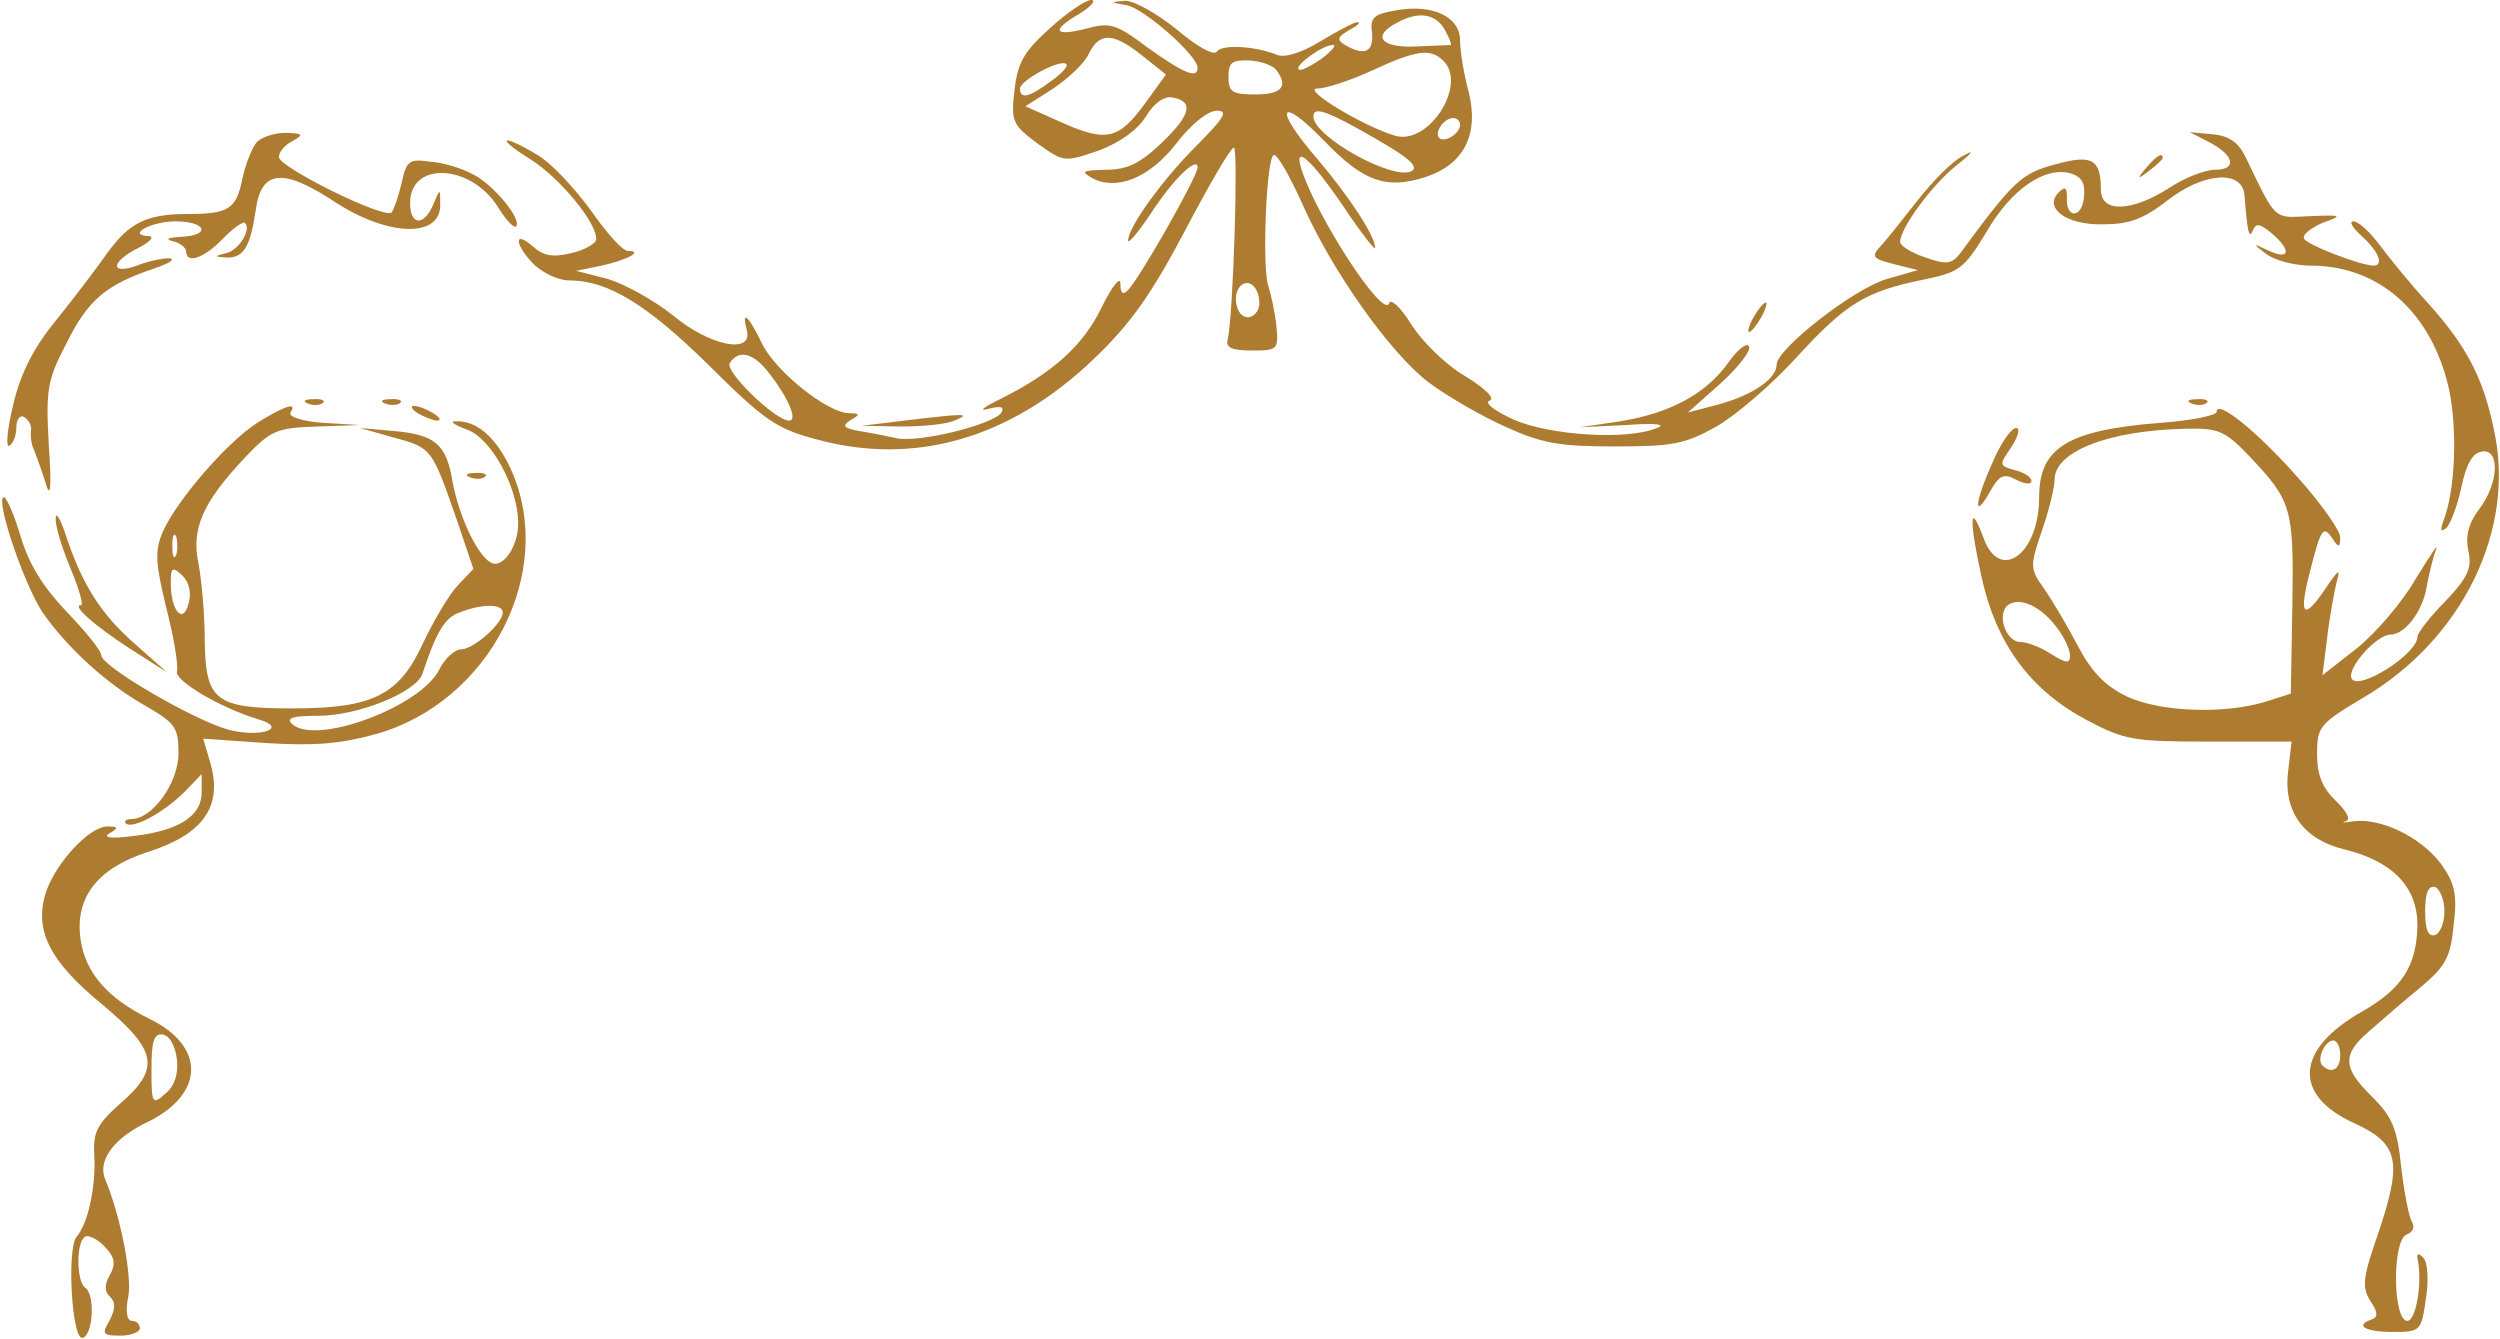 <?xml version="1.0" encoding="UTF-8"?> <svg xmlns="http://www.w3.org/2000/svg" width="1143" height="612" viewBox="0 0 1143 612" fill="none"><path d="M480.123 12.82C468.475 23.279 465.298 28.339 463.886 40.822C462.121 55.33 462.827 57.016 474.123 65.451C486.477 74.223 486.477 74.223 502.361 68.825C512.244 65.113 520.01 59.378 523.893 53.305C527.423 47.232 532.364 43.859 535.894 44.533C545.777 46.22 544.718 52.293 531.305 65.113C521.069 74.897 515.421 77.596 505.538 77.596C494.949 77.934 493.89 78.271 499.184 81.308C510.127 87.38 525.305 81.645 537.659 65.788C544.366 57.016 552.131 50.606 556.367 50.606C561.661 50.606 559.897 53.643 547.189 66.463C531.305 82.32 515.774 103.912 515.774 109.984C515.774 111.671 520.363 106.273 526.011 97.839C536.247 81.982 547.542 71.186 547.542 76.584C547.542 80.633 520.363 128.54 515.421 132.926C513.303 134.95 512.244 133.938 512.244 129.552C512.244 126.179 508.362 130.902 503.773 140.348C495.302 157.892 481.535 170.375 457.18 182.521C449.414 186.232 447.296 188.256 451.885 186.906C457.533 185.557 459.298 185.894 457.886 188.593C454.356 193.991 420.823 202.426 410.234 200.402C405.292 199.389 397.173 197.703 392.585 197.028C385.525 195.678 384.819 194.666 389.055 191.967C393.291 189.605 393.291 188.931 388.349 188.931C378.466 188.931 354.816 170.038 348.462 157.217C342.109 144.06 338.932 141.361 341.403 150.807C344.58 162.278 324.46 158.229 307.517 144.06C299.045 137.312 285.632 129.89 277.867 127.528L263.395 123.817L275.043 121.455C287.044 118.756 294.457 114.708 287.044 114.708C284.573 114.708 277.161 106.273 270.101 96.152C262.689 86.031 252.099 74.56 245.746 70.849C228.803 60.728 226.332 62.752 242.569 72.873C255.982 81.308 273.278 102.225 272.572 109.647C272.219 111.334 267.277 114.37 261.277 115.72C252.805 117.744 248.569 117.069 243.628 112.684C234.803 104.924 235.156 111.671 243.981 120.781C248.216 124.829 255.276 128.203 260.218 128.203C277.867 128.203 295.516 138.999 323.754 166.664C348.815 191.63 354.816 196.016 372.818 200.739C417.646 213.222 461.769 200.739 499.89 164.302C517.186 147.771 526.364 134.613 541.895 105.261C552.837 84.344 562.72 67.475 564.132 67.475C566.25 67.475 563.779 145.072 561.309 155.193C560.25 158.904 563.073 160.254 572.251 160.254C584.252 160.254 584.605 159.916 583.546 148.783C582.84 142.373 581.075 134.613 580.016 131.239C576.84 123.48 578.957 70.849 582.487 70.849C584.252 70.849 589.9 80.97 595.547 93.453C608.961 123.817 635.434 161.266 653.083 174.761C661.201 180.834 676.733 189.943 688.028 195.003C704.971 202.763 713.089 204.113 738.151 204.113C764.624 204.113 770.272 203.1 784.744 195.003C793.568 189.943 810.158 175.773 821.454 163.29C844.044 138.661 852.869 133.263 879.342 127.865C895.932 124.492 898.05 122.805 908.286 105.936C919.582 86.368 935.113 75.909 946.761 79.283C952.056 80.97 953.468 84.006 952.762 90.417C951.703 100.2 944.29 99.863 944.996 90.079C944.996 86.031 944.29 85.019 941.466 87.718C934.054 94.802 944.29 102.9 961.233 102.562C973.587 102.562 979.941 100.201 991.236 91.429C1007.83 78.608 1025.48 77.596 1026.18 89.404C1027.59 106.948 1028.3 109.31 1030.06 105.261C1031.48 101.887 1033.24 102.225 1038.54 106.611C1047.71 114.37 1047.01 119.094 1037.48 114.708C1029.71 110.997 1029.71 111.334 1036.06 116.057C1039.95 119.094 1049.12 121.455 1056.54 121.455C1087.95 121.455 1111.96 143.047 1119.72 178.135C1123.6 196.69 1122.54 224.018 1117.25 237.85C1115.48 242.573 1115.84 243.586 1118.66 241.224C1120.43 239.2 1123.6 231.103 1125.37 222.668C1127.49 212.547 1130.31 207.149 1134.55 206.474C1143.02 204.787 1142.66 220.644 1133.49 232.79C1128.55 239.2 1127.13 245.272 1128.55 252.02C1130.31 259.78 1128.19 264.166 1117.96 274.962C1110.9 282.047 1105.25 289.469 1105.25 291.156C1105.25 298.915 1078.78 315.784 1075.25 310.386C1072.42 306 1086.54 290.144 1092.89 290.144C1099.6 290.144 1107.72 279.348 1109.48 268.214C1110.54 262.479 1112.31 255.056 1113.72 251.345C1115.13 247.634 1111.25 253.707 1104.54 264.503C1098.19 275.636 1085.83 289.806 1077.36 296.554L1061.83 308.699L1063.95 291.831C1065.01 282.384 1067.13 271.251 1068.19 266.527C1070.3 259.442 1069.24 260.117 1062.89 269.564C1053.01 284.071 1050.89 281.372 1056.18 261.129C1061.13 241.561 1062.19 239.874 1066.42 246.285C1069.24 250.671 1069.95 250.333 1069.95 245.61C1069.95 242.573 1061.13 230.091 1050.54 218.282C1031.48 196.69 1013.47 182.52 1013.47 188.256C1013.47 189.943 1001.83 192.304 987.707 193.316C944.996 196.69 932.289 204.787 932.289 227.392C932.289 253.37 914.287 266.527 906.875 245.947C900.521 228.741 900.168 237.176 905.816 263.154C912.522 294.192 928.053 315.447 954.174 329.279C971.47 338.389 975.352 339.063 1010.3 339.063L1047.71 339.063L1046.3 351.209C1043.48 370.439 1052.65 383.597 1071.72 388.32C1093.95 393.718 1105.25 405.526 1105.25 423.07C1104.9 441.626 1098.19 452.084 1079.83 462.543C1049.48 479.749 1048.07 500.667 1076.3 513.487C1096.78 522.934 1098.54 530.693 1087.25 564.094C1080.19 584.336 1079.83 588.385 1083.72 594.795C1087.25 599.856 1087.25 602.217 1084.42 603.229C1076.3 605.928 1081.25 608.965 1093.95 608.965C1106.66 608.965 1107.01 608.627 1109.13 593.783C1110.54 585.348 1109.84 576.914 1108.07 575.227C1105.95 572.865 1104.9 572.865 1105.25 575.227C1107.72 586.36 1104.54 603.904 1100.66 603.904C1093.95 603.904 1093.6 567.13 1100.31 564.431C1103.13 563.419 1104.19 561.057 1102.78 558.696C1101.37 556.671 1099.25 545.538 1097.84 533.73C1096.07 515.849 1093.6 510.451 1084.42 501.341C1071.01 488.184 1070.66 482.111 1083.36 471.315C1088.66 466.592 1098.9 457.82 1106.66 451.41C1118.31 441.626 1120.43 437.577 1121.84 422.733C1123.6 408.563 1122.19 403.502 1115.84 394.73C1106.66 382.585 1088.31 373.813 1075.95 375.5C1071.72 376.175 1069.95 376.175 1072.42 375.5C1074.89 374.825 1073.13 371.114 1067.83 366.053C1061.83 360.318 1059.36 354.245 1059.36 344.799C1059.36 332.316 1060.42 330.966 1080.19 319.158C1125.72 292.505 1150.43 242.236 1140.19 196.353C1135.25 172.399 1127.49 157.892 1109.84 138.324C1102.07 129.89 1092.54 118.081 1087.95 112.009C1083.72 106.273 1078.42 101.213 1075.95 101.213C1073.83 101.213 1075.6 104.249 1079.83 107.96C1087.6 115.045 1090.07 121.455 1085.13 121.455C1078.42 121.118 1054.07 111.671 1053.36 108.972C1052.65 107.285 1056.54 104.249 1061.83 101.887C1071.36 98.514 1071.01 98.176 1055.83 98.851C1039.24 99.526 1041.01 101.55 1026.53 71.523C1023.36 65.113 1019.12 62.077 1011.71 61.402L1001.12 60.39L1009.59 64.776C1021.59 70.849 1023 77.596 1012.77 77.596C1008.18 77.596 998.649 81.307 991.589 86.031C974.646 96.827 960.527 97.501 960.527 86.705C960.527 72.536 956.292 70.511 939.349 75.235C924.17 79.283 920.288 82.994 896.285 115.72C892.402 120.78 889.932 121.118 880.401 117.744C874.048 115.72 868.753 112.346 868.753 110.659C868.753 104.249 883.225 84.681 894.52 75.572C902.286 69.499 902.992 68.15 896.991 71.523C892.049 74.222 883.225 83.332 876.871 91.429C870.518 99.526 863.105 108.972 860.281 112.009C855.34 117.407 855.693 118.081 865.929 120.78L876.871 123.479L862.752 127.528C847.574 131.914 812.276 159.579 812.276 166.664C812.276 173.074 801.687 180.496 785.803 184.882L771.684 188.593L786.862 175.098C794.98 167.676 800.981 159.916 799.569 158.229C798.51 156.542 794.274 159.916 790.039 165.989C779.802 180.159 763.565 188.931 740.622 192.642L722.267 195.341L743.445 194.329C756.859 193.317 762.153 193.991 757.565 195.678C743.798 201.414 708.854 199.052 692.264 191.967C683.439 187.919 678.497 184.207 680.968 183.195C683.792 182.183 679.203 177.797 670.026 172.062C661.201 167.001 650.259 156.205 645.317 148.445C640.376 140.348 635.787 136.3 635.081 138.661C632.61 146.084 602.607 100.201 595.194 77.934C590.959 65.113 599.43 72.536 614.961 95.477C622.374 106.611 628.727 114.708 628.727 113.358C628.727 107.96 617.079 90.079 601.901 72.198C581.781 48.919 584.958 43.184 605.784 64.776C623.433 82.994 633.669 86.706 651.671 80.97C669.32 75.235 676.38 61.402 671.438 41.834C669.32 34.075 667.555 23.616 667.555 18.555C667.555 7.759 655.201 1.687 638.258 4.723C628.021 6.41 626.257 8.097 627.315 15.182C628.021 23.953 623.786 25.64 614.961 20.58C611.078 18.218 611.431 16.869 616.726 13.832C620.609 11.808 622.374 10.121 620.609 10.121C619.197 10.121 611.431 14.169 603.666 18.893C594.841 24.291 587.076 26.652 583.546 24.965C573.31 20.917 558.485 20.242 556.367 23.616C554.955 25.64 547.189 21.254 538.012 13.495C528.834 6.072 518.598 0.337 514.362 0.337C507.303 1.012 507.303 1.012 515.068 2.361C522.834 3.711 547.542 25.303 547.542 31.038C547.542 36.099 541.542 33.737 524.952 21.929C510.127 10.796 507.656 10.121 496.36 13.157C481.535 16.869 480.476 13.832 493.89 6.072C499.184 2.699 501.302 -0 498.831 -0C496.36 -0 487.889 5.735 480.123 12.82ZM660.495 13.495C662.613 17.206 663.672 20.242 663.319 20.58C662.613 20.58 655.554 20.917 647.082 21.254C631.551 21.929 626.963 16.531 638.611 10.458C648.141 5.06 656.26 6.072 660.495 13.495ZM522.481 25.64L533.07 34.075L523.54 47.232C511.538 63.764 505.891 65.113 485.418 56.004L468.828 48.582L481.535 40.485C488.595 35.762 496.007 28.677 497.772 24.628C502.714 14.507 509.068 14.844 522.481 25.64ZM604.019 26.99C599.077 30.364 594.488 32.725 593.783 31.713C591.665 30.026 604.725 20.58 609.314 20.58C611.431 20.242 608.961 23.279 604.019 26.99ZM659.789 27.665C671.085 38.461 653.436 66.463 637.905 62.077C623.08 57.691 594.841 40.485 602.254 40.485C606.137 40.485 617.432 36.774 626.962 32.388C647.435 22.941 653.789 21.929 659.789 27.665ZM480.476 37.111C470.593 44.533 466.357 45.546 466.357 40.485C466.357 36.774 485.065 26.652 487.536 29.351C488.595 30.026 485.418 33.737 480.476 37.111ZM583.546 32.05C589.194 39.473 586.017 43.184 574.016 43.184C563.426 43.184 561.661 42.172 561.661 35.087C561.661 28.339 563.426 27.327 571.545 27.665C576.84 28.002 582.134 30.026 583.546 32.05ZM628.374 63.089C644.258 72.198 648.847 76.247 645.317 78.271C636.846 82.657 600.489 62.414 600.489 53.305C600.489 48.582 606.137 50.269 628.374 63.089ZM667.555 57.016C667.555 61.065 660.495 65.451 658.025 63.089C655.554 60.727 660.142 53.98 664.378 53.98C666.143 53.98 667.555 55.329 667.555 57.016ZM575.781 138.662C575.781 142.035 573.31 145.072 570.486 145.072C565.191 145.072 563.073 134.613 567.309 130.564C571.192 127.191 575.781 131.577 575.781 138.662ZM351.992 171.05C360.817 182.521 364.699 192.304 360.817 192.304C354.463 192.304 331.166 169.7 333.637 165.989C337.873 159.579 344.58 161.266 351.992 171.05ZM1028.65 208.836C1047.71 229.078 1048.77 232.115 1048.07 276.311L1047.36 317.134L1035.71 320.845C1017 326.58 987.707 325.568 972.529 318.483C962.645 313.76 956.292 307.35 949.938 295.204C944.996 285.758 937.937 273.95 934.407 268.889C928.053 260.117 928.053 258.768 933.701 242.236C936.878 233.127 939.349 222.668 939.349 219.294C939.349 206.474 964.057 196.69 999.708 196.015C1014.53 195.678 1017.36 197.028 1028.65 208.836ZM940.761 287.445C943.937 291.493 946.408 297.229 946.408 299.59C946.408 303.639 944.643 303.301 937.584 298.915C932.995 295.879 926.641 293.517 923.818 293.517C916.758 293.517 912.522 280.022 918.523 276.311C924.171 272.937 933.701 277.661 940.761 287.445ZM1117.6 416.66C1117.6 422.058 1115.48 426.781 1113.37 427.456C1110.19 428.468 1108.78 425.094 1108.78 416.66C1108.78 408.225 1110.19 404.852 1113.37 405.526C1115.48 406.539 1117.6 411.262 1117.6 416.66ZM1069.95 482.448C1069.95 488.859 1066.07 491.22 1061.83 487.172C1059.01 484.473 1062.89 475.701 1066.77 475.701C1068.54 475.701 1069.95 478.737 1069.95 482.448Z" fill="#AD7C30"></path><path d="M117.259 65.111C115.141 67.81 112.317 74.895 110.905 81.305C108.082 95.475 104.905 97.837 85.844 97.837C66.783 97.837 59.018 101.885 48.781 116.055C44.545 122.128 34.309 135.623 26.191 145.744C15.601 158.564 9.601 170.035 6.071 184.88C3.247 196.351 2.541 205.122 4.306 203.773C6.071 202.761 7.483 199.05 7.483 195.338C7.483 191.627 9.248 189.603 11.012 190.615C13.13 191.965 14.542 194.664 14.189 196.688C13.836 199.05 14.189 203.098 15.601 205.797C16.66 208.496 19.131 215.244 20.896 220.979C23.014 228.401 23.72 223.341 22.308 203.436C20.896 178.132 21.602 173.746 30.426 156.878C40.31 136.972 48.428 130.225 70.313 122.802C77.373 120.441 80.549 118.417 77.373 118.079C74.196 118.079 67.489 119.429 62.547 121.453C50.193 125.839 50.546 119.766 63.253 113.356C68.548 110.657 70.666 108.295 68.195 107.958C57.606 107.621 68.901 101.21 80.196 101.21C94.316 101.21 96.786 107.621 82.667 108.295C76.666 108.633 75.255 109.307 79.137 110.32C82.314 110.994 85.138 113.356 85.138 115.043C85.138 120.778 93.257 118.079 101.728 109.307C106.317 104.584 110.905 101.21 111.964 101.885C115.141 104.922 109.141 114.368 103.493 115.718C97.845 117.067 97.845 117.404 103.493 117.742C111.258 118.079 114.435 113.019 116.906 96.15C119.377 77.594 129.26 76.582 153.263 92.439C177.618 108.295 201.974 108.97 201.268 93.113C201.268 86.028 201.268 86.028 198.091 93.451C193.855 103.572 187.502 103.235 187.502 92.776C187.502 73.546 215.387 74.895 227.741 94.8C231.271 100.536 234.801 104.247 235.86 103.572C239.037 100.536 225.271 84.004 216.093 79.618C211.151 76.919 202.327 74.22 196.326 73.883C187.149 72.533 185.737 73.546 183.619 83.667C182.207 89.74 180.089 95.812 179.03 97.162C175.501 100.198 127.848 76.582 127.495 71.859C127.495 69.497 130.319 66.123 133.849 64.436C139.144 61.4 138.438 61.062 130.672 60.725C125.378 60.725 119.377 62.749 117.259 65.111Z" fill="#AD7C30"></path><path d="M981.357 76.586C976.768 81.984 977.121 82.321 982.768 77.936C985.945 75.574 988.769 72.875 988.769 72.2C988.769 69.501 985.945 71.188 981.357 76.586Z" fill="#AD7C30"></path><path d="M801.703 145.069C799.585 148.78 798.879 151.816 799.585 151.816C800.644 151.816 803.115 148.78 805.233 145.069C807.351 141.358 808.057 138.321 807.351 138.321C806.292 138.321 803.821 141.358 801.703 145.069Z" fill="#AD7C30"></path><path d="M140.908 184.543C143.379 185.555 146.556 185.218 147.614 184.206C149.026 183.194 146.909 182.182 143.026 182.519C139.143 182.519 138.084 183.531 140.908 184.543Z" fill="#AD7C30"></path><path d="M176.22 184.543C178.691 185.555 181.868 185.218 182.927 184.206C184.339 183.194 182.221 182.182 178.338 182.519C174.456 182.519 173.397 183.531 176.22 184.543Z" fill="#AD7C30"></path><path d="M1002.18 184.543C1004.65 185.555 1007.83 185.218 1008.89 184.206C1010.3 183.194 1008.18 182.182 1004.3 182.519C1000.42 182.519 999.358 183.531 1002.18 184.543Z" fill="#AD7C30"></path><path d="M117.61 193.315C103.491 202.425 80.9 228.74 74.547 242.91C70.664 251.682 71.017 257.08 75.959 277.66C79.489 291.155 81.606 304.312 80.9 307.011C79.841 311.397 101.373 323.88 118.316 328.941C132.082 332.989 119.022 337.375 104.55 333.664C88.666 329.278 46.309 304.65 46.309 299.589C46.309 297.565 39.249 288.793 30.777 280.021C19.835 268.55 13.129 258.092 9.246 244.597C6.069 234.138 2.539 226.378 1.48 227.39C-1.697 230.089 11.364 267.876 19.482 280.021C30.777 296.215 48.779 312.747 66.781 322.868C80.195 330.628 81.606 332.652 81.606 344.46C81.606 357.955 69.605 374.487 60.075 374.487C57.604 374.487 56.545 375.499 57.604 376.511C60.781 379.21 74.9 371.45 84.43 362.004L92.196 353.907L92.196 362.341C92.196 373.137 81.606 379.885 60.781 382.246C50.544 383.596 46.662 382.921 50.191 380.897C54.427 378.535 54.074 377.861 49.132 377.861C41.014 377.861 26.189 393.717 21.247 407.212C15.246 424.756 22.306 439.263 46.662 459.168C72.076 480.423 73.488 488.52 54.78 504.714C44.191 514.161 42.426 517.872 43.132 528.668C43.838 542.5 40.308 559.369 35.013 565.442C30.425 571.177 32.895 613.35 37.837 611.663C42.779 609.976 43.485 591.42 38.896 588.721C35.013 586.022 34.66 567.804 38.896 565.442C40.308 564.43 44.544 566.454 47.721 569.828C52.662 574.889 53.015 577.925 50.191 582.986C47.721 587.372 47.721 590.408 50.191 592.77C53.015 595.469 52.662 598.505 50.191 603.566C46.309 609.976 47.015 610.651 55.133 610.651C60.075 610.651 63.958 608.964 63.958 607.277C63.958 605.252 62.193 603.903 60.428 603.903C57.957 603.903 57.251 599.517 58.663 592.77C60.428 583.323 55.133 555.995 48.074 539.127C44.544 530.692 51.956 520.234 67.84 512.811C93.608 499.991 93.961 478.399 68.546 465.916C49.132 456.469 38.896 444.661 36.778 429.142C34.307 410.249 44.544 397.091 67.134 389.669C92.902 381.572 102.079 368.751 96.079 348.509L92.902 337.713L121.846 339.737C143.731 341.086 155.732 340.074 171.616 335.688C223.857 321.181 254.566 261.465 233.74 214.907C227.034 200.063 217.856 191.966 207.973 192.641C205.502 192.641 207.973 194.328 213.267 196.352C224.563 200.063 236.917 223.005 236.917 239.199C236.917 250.332 229.504 260.453 224.21 257.08C217.856 253.368 209.738 235.487 206.914 220.306C204.09 203.099 199.148 198.713 179.734 197.027L164.556 195.677L180.087 200.063C197.383 204.786 197.383 204.786 208.679 237.174L216.444 260.116L209.385 267.538C205.502 271.587 198.442 283.395 193.501 293.854C182.558 317.807 170.557 323.88 133.847 323.88C98.549 323.88 93.961 320.506 93.608 292.842C93.608 281.033 92.196 265.514 90.784 257.754C87.254 241.56 92.902 229.415 112.316 208.835C123.964 196.689 126.435 195.677 144.79 195.002L164.556 194.328L147.613 193.315C138.436 192.641 131.729 190.616 132.788 188.592C136.318 183.531 129.964 185.556 117.61 193.315ZM80.547 253.706C79.489 256.067 78.783 254.381 78.783 249.657C78.783 244.934 79.489 243.247 80.547 245.271C81.253 247.633 81.253 251.682 80.547 253.706ZM86.195 275.973C83.724 285.757 78.077 279.346 78.077 266.526C78.077 259.441 78.783 258.767 83.371 263.152C86.548 266.189 87.607 271.249 86.195 275.973ZM229.857 280.021C229.857 285.082 216.444 296.89 210.797 296.89C207.973 296.89 203.384 300.939 200.913 305.999C192.442 323.205 144.084 341.086 133.494 330.965C130.67 328.266 133.847 327.254 145.496 327.254C163.85 327.254 190.324 316.458 193.148 308.024C199.501 288.793 203.384 282.383 210.091 280.021C220.327 275.973 229.857 275.973 229.857 280.021ZM80.9 484.472C81.606 490.882 79.842 496.617 75.606 499.991C69.605 505.389 69.252 504.714 69.252 488.858C69.252 476.037 70.311 472.326 74.547 473.001C77.724 473.676 80.195 478.399 80.9 484.472Z" fill="#AD7C30"></path><path d="M191.04 188.929C193.863 190.616 198.099 192.303 199.864 192.303C201.982 192.303 200.923 190.616 198.099 188.929C195.275 187.242 191.393 185.555 189.275 185.555C187.51 185.555 188.216 187.242 191.04 188.929Z" fill="#AD7C30"></path><path d="M413.414 192.305L394 194.667L411.649 195.004C421.532 195.004 432.475 193.992 436.357 192.305C444.476 188.931 441.299 188.931 413.414 192.305Z" fill="#AD7C30"></path><path d="M911.112 211.198C902.994 229.079 901.935 238.525 909.701 225.03C913.936 217.271 916.054 216.259 921.702 219.295C925.585 221.319 928.761 221.657 928.761 219.97C928.761 217.945 925.232 215.921 920.996 214.909C913.936 212.885 913.936 212.547 919.584 204.45C922.761 199.39 923.82 195.679 921.702 195.679C919.584 195.679 914.642 202.763 911.112 211.198Z" fill="#AD7C30"></path><path d="M215.041 218.281C217.512 219.294 220.688 218.956 221.747 217.944C223.159 216.932 221.041 215.92 217.159 216.257C213.276 216.257 212.217 217.269 215.041 218.281Z" fill="#AD7C30"></path><path d="M25.48 236.836C25.127 240.21 28.304 250.331 32.187 259.778C36.069 268.887 38.187 276.646 37.128 276.646C32.539 276.646 42.776 285.756 59.366 296.552L76.309 307.348L61.837 294.527C46.306 281.032 37.481 267.2 30.069 244.596C27.598 237.173 25.48 233.8 25.48 236.836Z" fill="#AD7C30"></path></svg> 